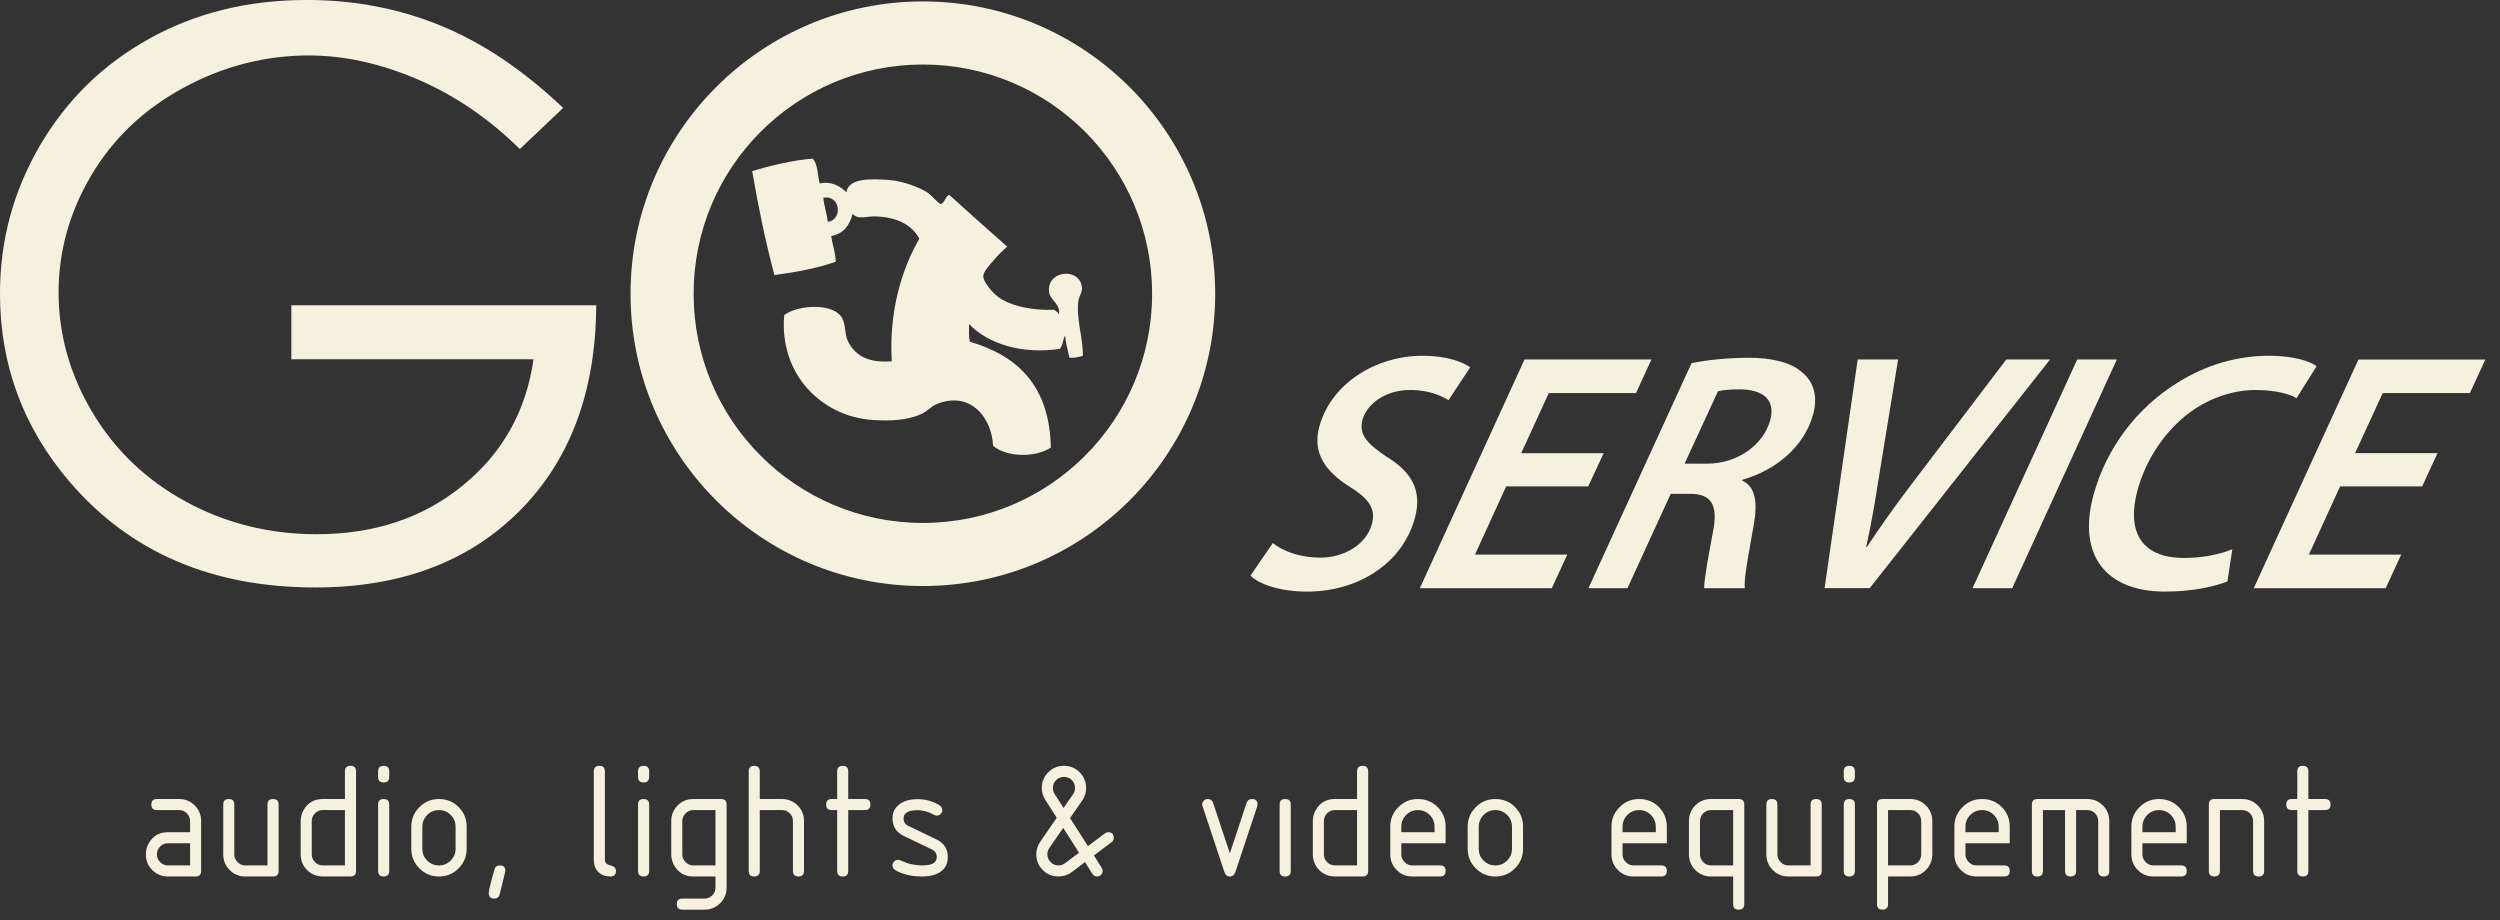 <?xml version="1.0" encoding="UTF-8" standalone="no"?>
<!DOCTYPE svg PUBLIC "-//W3C//DTD SVG 1.1//EN" "http://www.w3.org/Graphics/SVG/1.1/DTD/svg11.dtd">
<svg width="100%" height="100%" viewBox="0 0 163 60" version="1.1" xmlns="http://www.w3.org/2000/svg" xmlns:xlink="http://www.w3.org/1999/xlink" xml:space="preserve" xmlns:serif="http://www.serif.com/" style="fill-rule:evenodd;clip-rule:evenodd;stroke-linejoin:round;stroke-miterlimit:2;">
    <rect x="0" y="0" width="163" height="60" fill="#333333" stroke="none"/>
    <g transform="matrix(4.167,0,0,4.167,60.171,38.209)">
        <path d="M0,-9.147C-2.526,-9.147 -4.574,-7.099 -4.574,-4.573C-4.574,-2.047 -2.526,0 0,0C2.526,0 4.574,-2.047 4.574,-4.573C4.574,-7.099 2.526,-9.147 0,-9.147M0,-0.987C-1.981,-0.987 -3.587,-2.592 -3.587,-4.573C-3.587,-6.555 -1.981,-8.16 0,-8.16C1.981,-8.16 3.587,-6.555 3.587,-4.573C3.587,-2.592 1.981,-0.987 0,-0.987" style="fill:rgb(246,241,223);fill-rule:nonzero;"/>
    </g>
    <g transform="matrix(4.167,0,0,4.167,70.31,20.582)">
        <path d="M0,-0.232C0.011,-0.31 0.063,-0.36 0.056,-0.441C0.026,-0.76 -0.497,-0.715 -0.459,-0.371C-0.444,-0.241 -0.266,-0.176 -0.306,-0.01L-0.306,-0.023C-0.317,-0.058 -0.355,-0.067 -0.376,-0.093C-0.698,-0.077 -1.065,-0.145 -1.266,-0.302C-1.346,-0.365 -1.492,-0.529 -1.488,-0.621C-1.485,-0.696 -1.377,-0.805 -1.321,-0.872C-1.252,-0.955 -1.181,-1.021 -1.113,-1.08C-1.416,-1.347 -1.718,-1.615 -2.017,-1.887C-2.071,-1.896 -2.095,-1.748 -2.156,-1.748C-2.184,-1.748 -2.31,-1.896 -2.364,-1.929C-2.487,-2.004 -2.731,-2.106 -2.962,-2.123C-3.241,-2.144 -3.602,-2.156 -3.63,-1.929C-3.717,-2.022 -3.868,-2.111 -4.047,-2.068C-4.083,-2.198 -4.074,-2.374 -4.158,-2.457C-4.461,-2.435 -4.818,-2.347 -5.104,-2.263C-5.007,-1.701 -4.895,-1.155 -4.756,-0.635C-4.414,-0.682 -4.084,-0.742 -3.797,-0.844C-3.8,-0.998 -3.85,-1.106 -3.866,-1.247C-3.674,-1.282 -3.578,-1.413 -3.532,-1.595C-3.459,-1.499 -3.319,-1.554 -3.198,-1.553C-2.876,-1.551 -2.612,-1.439 -2.489,-1.205C-2.771,-0.712 -2.964,-0.06 -2.92,0.714C-3.254,0.739 -3.475,0.651 -3.602,0.408C-3.657,0.302 -3.637,0.175 -3.685,0.06C-3.798,-0.208 -4.381,-0.175 -4.603,-0.01C-4.684,0.938 -3.994,1.58 -3.226,1.631C-2.969,1.649 -2.682,1.645 -2.448,1.534C-2.356,1.491 -2.307,1.419 -2.211,1.381C-1.68,1.169 -1.351,1.611 -1.335,2.035C-1.126,2.217 -0.669,2.225 -0.431,2.063C-0.449,1.106 -0.944,0.628 -1.697,0.408C-1.718,0.331 -1.709,0.225 -1.711,0.13C-1.422,0.435 -0.889,0.61 -0.292,0.519C-0.241,0.472 -0.243,0.373 -0.209,0.31C-0.196,0.437 -0.164,0.544 -0.139,0.658C-0.054,0.665 0.004,0.644 0.07,0.63C0.073,0.329 -0.038,0.053 0,-0.232M-3.922,-1.47C-3.935,-1.605 -3.979,-1.709 -3.991,-1.845C-3.713,-1.896 -3.69,-1.487 -3.922,-1.47" style="fill:rgb(246,241,223);fill-rule:nonzero;"/>
    </g>
    <g transform="matrix(4.167,0,0,4.167,18.996,18.396)">
        <path d="M0,0.362L0,1.207L3.789,1.207C3.674,2.016 3.305,2.675 2.682,3.182C2.059,3.69 1.298,3.944 0.397,3.944C-0.344,3.944 -1.027,3.774 -1.649,3.435C-2.272,3.096 -2.76,2.63 -3.113,2.037C-3.466,1.444 -3.642,0.818 -3.642,0.16C-3.642,-0.482 -3.472,-1.092 -3.131,-1.67C-2.79,-2.247 -2.309,-2.704 -1.688,-3.041C-1.067,-3.378 -0.414,-3.547 0.273,-3.547C0.824,-3.547 1.39,-3.423 1.971,-3.175C2.552,-2.927 3.087,-2.563 3.575,-2.083L4.253,-2.726C3.63,-3.317 2.992,-3.746 2.337,-4.014C1.683,-4.282 0.984,-4.415 0.243,-4.415C-0.673,-4.415 -1.495,-4.214 -2.22,-3.811C-2.946,-3.409 -3.517,-2.85 -3.934,-2.137C-4.35,-1.423 -4.559,-0.651 -4.559,0.178C-4.559,1.293 -4.196,2.274 -3.47,3.123C-2.526,4.226 -1.245,4.777 0.374,4.777C1.706,4.777 2.77,4.379 3.566,3.584C4.361,2.789 4.763,1.715 4.771,0.362L0,0.362Z" style="fill:rgb(246,241,223);fill-rule:nonzero;"/>
    </g>
    <g transform="matrix(4.167,0,0,4.167,90.421,31.98)">
        <path d="M0,-0.526C-0.283,-0.717 -0.446,-0.861 -0.381,-1.105C-0.317,-1.344 -0.033,-1.572 0.36,-1.572C0.654,-1.577 0.865,-1.476 0.965,-1.413L1.305,-1.928C1.188,-2.007 0.955,-2.108 0.557,-2.108C-0.165,-2.108 -0.875,-1.678 -1.058,-0.993C-1.172,-0.569 -0.936,-0.282 -0.582,-0.059C-0.281,0.127 -0.17,0.286 -0.232,0.52C-0.325,0.865 -0.693,1.051 -1.038,1.051C-1.351,1.051 -1.618,0.955 -1.784,0.822L-2.133,1.332C-2.008,1.46 -1.684,1.582 -1.249,1.582C-0.448,1.582 0.249,1.141 0.441,0.424C0.558,-0.011 0.374,-0.298 0,-0.526" style="fill:rgb(246,241,223);fill-rule:nonzero;"/>
    </g>
    <g transform="matrix(4.167,0,0,4.167,103.553,30.076)">
        <path d="M0,0.393L0.241,-0.127L-1.049,-0.127L-0.617,-1.067L0.747,-1.067L0.989,-1.593L-0.997,-1.593L-2.635,1.986L-0.57,1.986L-0.328,1.46L-1.772,1.46L-1.284,0.393L0,0.393Z" style="fill:rgb(246,241,223);fill-rule:nonzero;"/>
    </g>
    <g transform="matrix(4.167,0,0,4.167,113.586,30.34)">
        <path d="M0,0.239L0.01,0.223C0.503,0.085 0.971,-0.276 1.112,-0.801C1.191,-1.093 1.111,-1.311 0.946,-1.449C0.767,-1.614 0.457,-1.683 0.112,-1.683C-0.207,-1.683 -0.55,-1.651 -0.792,-1.598L-2.404,1.922L-1.794,1.922L-1.117,0.446L-0.814,0.446C-0.485,0.446 -0.365,0.611 -0.461,1.067C-0.544,1.498 -0.598,1.837 -0.594,1.922L0.043,1.922C0.023,1.779 0.107,1.365 0.184,0.919C0.243,0.579 0.209,0.33 0,0.239M-0.55,-0.026L-0.9,-0.026L-0.379,-1.157C-0.3,-1.179 -0.196,-1.189 -0.042,-1.189C0.308,-1.189 0.529,-1.04 0.441,-0.711C0.337,-0.324 -0.067,-0.026 -0.55,-0.026" style="fill:rgb(246,241,223);fill-rule:nonzero;"/>
    </g>
    <g transform="matrix(4.167,0,0,4.167,130.81,38.348)">
        <path d="M0,-3.578L-1.476,-1.635C-1.761,-1.263 -1.988,-0.934 -2.183,-0.642L-2.193,-0.642C-2.126,-0.95 -2.071,-1.237 -2.014,-1.608L-1.693,-3.578L-2.325,-3.578L-2.843,0L-2.137,0L0.685,-3.578L0,-3.578Z" style="fill:rgb(246,241,223);fill-rule:nonzero;"/>
    </g>
    <g transform="matrix(-1.734,3.789,3.789,1.734,139.211,35.923)">
        <path d="M-2.347,-2.071L1.588,-2.071L1.33,-1.507L-2.605,-1.507L-2.347,-2.071Z" style="fill:rgb(246,241,223);fill-rule:nonzero;"/>
    </g>
    <g transform="matrix(4.167,0,0,4.167,141.157,23.195)">
        <path d="M0,3.69C0.419,3.69 0.763,3.616 0.977,3.531L1.054,3.027C0.838,3.117 0.56,3.164 0.3,3.164C-0.406,3.164 -0.593,2.713 -0.432,2.113C-0.293,1.593 0.03,1.142 0.417,0.866C0.718,0.653 1.078,0.536 1.418,0.536C1.731,0.536 1.958,0.6 2.058,0.664L2.372,0.165C2.29,0.096 2.029,0 1.636,0C1.121,0 0.637,0.144 0.19,0.425C-0.434,0.812 -0.922,1.444 -1.121,2.188C-1.37,3.117 -0.929,3.69 0,3.69" style="fill:rgb(246,241,223);fill-rule:nonzero;"/>
    </g>
    <g transform="matrix(4.167,0,0,4.167,161.037,36.163)">
        <path d="M0,-2.528L0.242,-3.053L-1.744,-3.053L-3.382,0.525L-1.317,0.525L-1.075,-0.001L-2.519,-0.001L-2.031,-1.068L-0.747,-1.068L-0.506,-1.588L-1.796,-1.588L-1.364,-2.528L0,-2.528Z" style="fill:rgb(246,241,223);fill-rule:nonzero;"/>
    </g>
    <g transform="matrix(4.167,0,0,4.167,11.672,57.147)">
        <path d="M0,-1.212L-0.346,-1.212C-0.404,-1.212 -0.433,-1.183 -0.433,-1.125C-0.433,-1.068 -0.404,-1.039 -0.346,-1.039L0,-1.039C0.049,-1.039 0.09,-1.022 0.123,-0.989C0.156,-0.956 0.173,-0.915 0.173,-0.866L0.173,-0.693L-0.173,-0.693C-0.308,-0.693 -0.408,-0.635 -0.473,-0.521C-0.504,-0.468 -0.519,-0.409 -0.519,-0.347C-0.519,-0.249 -0.486,-0.168 -0.419,-0.101C-0.352,-0.034 -0.27,0 -0.173,0L0.26,0C0.317,0 0.346,-0.029 0.346,-0.087L0.346,-0.866C0.346,-0.963 0.313,-1.045 0.246,-1.112C0.179,-1.179 0.097,-1.212 0,-1.212M0.173,-0.173L-0.173,-0.173C-0.22,-0.173 -0.261,-0.19 -0.295,-0.225C-0.329,-0.259 -0.346,-0.299 -0.346,-0.347C-0.346,-0.395 -0.329,-0.435 -0.296,-0.469C-0.262,-0.503 -0.221,-0.52 -0.173,-0.52L0.173,-0.52L0.173,-0.173Z" style="fill:rgb(246,241,223);fill-rule:nonzero;"/>
    </g>
    <g transform="matrix(4.167,0,0,4.167,17.802,57.147)">
        <path d="M0,-1.212C-0.058,-1.212 -0.087,-1.183 -0.087,-1.125L-0.087,-0.173L-0.433,-0.173C-0.48,-0.173 -0.521,-0.19 -0.555,-0.225C-0.589,-0.259 -0.606,-0.299 -0.606,-0.347L-0.606,-1.125C-0.606,-1.183 -0.635,-1.212 -0.692,-1.212C-0.75,-1.212 -0.779,-1.183 -0.779,-1.125L-0.779,-0.347C-0.779,-0.249 -0.745,-0.168 -0.679,-0.101C-0.612,-0.034 -0.53,0 -0.433,0L0,0C0.058,0 0.087,-0.029 0.087,-0.087L0.087,-1.125C0.087,-1.183 0.058,-1.212 0,-1.212" style="fill:rgb(246,241,223);fill-rule:nonzero;"/>
    </g>
    <g transform="matrix(4.167,0,0,4.167,22.851,57.145)">
        <path d="M0,-1.731C-0.058,-1.731 -0.087,-1.702 -0.087,-1.644L-0.087,-1.212L-0.433,-1.212C-0.567,-1.212 -0.667,-1.154 -0.733,-1.04C-0.764,-0.987 -0.779,-0.928 -0.779,-0.866L-0.779,-0.346C-0.779,-0.249 -0.745,-0.167 -0.679,-0.1C-0.612,-0.034 -0.53,0 -0.433,0L0,0C0.058,0 0.087,-0.029 0.087,-0.087L0.087,-1.644C0.087,-1.702 0.058,-1.731 0,-1.731M-0.087,-0.173L-0.433,-0.173C-0.48,-0.173 -0.521,-0.19 -0.555,-0.224C-0.589,-0.258 -0.606,-0.299 -0.606,-0.346L-0.606,-0.866C-0.606,-0.914 -0.589,-0.954 -0.555,-0.988C-0.522,-1.022 -0.481,-1.039 -0.433,-1.039L-0.087,-1.039L-0.087,-0.173Z" style="fill:rgb(246,241,223);fill-rule:nonzero;"/>
    </g>
    <g transform="matrix(4.167,0,0,4.167,25.015,57.147)">
        <path d="M0,-1.212C-0.058,-1.212 -0.087,-1.183 -0.087,-1.125L-0.087,-0.087C-0.087,-0.029 -0.058,0 0,0C0.058,0 0.087,-0.029 0.087,-0.087L0.087,-1.125C0.087,-1.183 0.058,-1.212 0,-1.212" style="fill:rgb(246,241,223);fill-rule:nonzero;"/>
    </g>
    <g transform="matrix(4.167,0,0,4.167,25.015,51.016)">
        <path d="M0,-0.26C-0.058,-0.26 -0.087,-0.231 -0.087,-0.173L-0.087,-0.087C-0.087,-0.029 -0.058,0 0,0C0.058,0 0.087,-0.029 0.087,-0.087L0.087,-0.173C0.087,-0.231 0.058,-0.26 0,-0.26" style="fill:rgb(246,241,223);fill-rule:nonzero;"/>
    </g>
    <g transform="matrix(4.167,0,0,4.167,28.621,57.147)">
        <path d="M0,-1.212C-0.12,-1.212 -0.222,-1.17 -0.306,-1.085C-0.391,-1.001 -0.433,-0.899 -0.433,-0.779L-0.433,-0.433C-0.433,-0.313 -0.391,-0.211 -0.306,-0.127C-0.222,-0.042 -0.12,0 0,0C0.12,0 0.222,-0.042 0.306,-0.127C0.391,-0.211 0.433,-0.313 0.433,-0.433L0.433,-0.779C0.433,-0.901 0.391,-1.003 0.307,-1.087C0.224,-1.17 0.121,-1.212 0,-1.212M0.26,-0.433C0.26,-0.361 0.234,-0.3 0.184,-0.249C0.133,-0.199 0.072,-0.173 0,-0.173C-0.073,-0.173 -0.134,-0.199 -0.184,-0.249C-0.235,-0.299 -0.26,-0.36 -0.26,-0.433L-0.26,-0.779C-0.26,-0.851 -0.234,-0.912 -0.184,-0.963C-0.133,-1.014 -0.072,-1.039 0,-1.039C0.072,-1.039 0.133,-1.014 0.184,-0.963C0.234,-0.912 0.26,-0.851 0.26,-0.779L0.26,-0.433Z" style="fill:rgb(246,241,223);fill-rule:nonzero;"/>
    </g>
    <g transform="matrix(4.167,0,0,4.167,32.587,58.587)">
        <path d="M0,-0.519C-0.044,-0.519 -0.072,-0.497 -0.084,-0.453C-0.143,-0.248 -0.173,-0.126 -0.173,-0.086C-0.173,-0.029 -0.144,0 -0.087,0C-0.041,0 -0.013,-0.022 -0.003,-0.065C0.057,-0.303 0.087,-0.426 0.087,-0.434C0.087,-0.491 0.058,-0.519 0,-0.519" style="fill:rgb(246,241,223);fill-rule:nonzero;"/>
    </g>
    <g transform="matrix(4.167,0,0,4.167,39.8,50.653)">
        <path d="M0,1.385C-0.058,1.372 -0.087,1.343 -0.087,1.298L-0.087,-0.086C-0.087,-0.144 -0.115,-0.173 -0.173,-0.173C-0.231,-0.173 -0.26,-0.144 -0.26,-0.086L-0.26,1.298C-0.26,1.38 -0.236,1.443 -0.188,1.489C-0.141,1.535 -0.078,1.558 0,1.558C0.058,1.558 0.087,1.529 0.087,1.472C0.087,1.427 0.058,1.398 0,1.385" style="fill:rgb(246,241,223);fill-rule:nonzero;"/>
    </g>
    <g transform="matrix(4.167,0,0,4.167,41.963,51.016)">
        <path d="M0,-0.26C-0.058,-0.26 -0.087,-0.231 -0.087,-0.173L-0.087,-0.087C-0.087,-0.029 -0.058,0 0,0C0.058,0 0.087,-0.029 0.087,-0.087L0.087,-0.173C0.087,-0.231 0.058,-0.26 0,-0.26" style="fill:rgb(246,241,223);fill-rule:nonzero;"/>
    </g>
    <g transform="matrix(4.167,0,0,4.167,41.963,57.147)">
        <path d="M0,-1.212C-0.058,-1.212 -0.087,-1.183 -0.087,-1.125L-0.087,-0.087C-0.087,-0.029 -0.058,0 0,0C0.058,0 0.087,-0.029 0.087,-0.087L0.087,-1.125C0.087,-1.183 0.058,-1.212 0,-1.212" style="fill:rgb(246,241,223);fill-rule:nonzero;"/>
    </g>
    <g transform="matrix(4.167,0,0,4.167,47.012,59.309)">
        <path d="M0,-1.731L-0.433,-1.731C-0.53,-1.731 -0.612,-1.698 -0.679,-1.631C-0.745,-1.564 -0.779,-1.482 -0.779,-1.385L-0.779,-0.866C-0.779,-0.803 -0.764,-0.744 -0.733,-0.691C-0.667,-0.577 -0.567,-0.519 -0.433,-0.519L-0.087,-0.519L-0.087,-0.346C-0.087,-0.298 -0.103,-0.257 -0.137,-0.224C-0.171,-0.19 -0.212,-0.173 -0.26,-0.173L-0.606,-0.173C-0.664,-0.173 -0.692,-0.144 -0.692,-0.087C-0.692,-0.029 -0.664,0 -0.606,0L-0.26,0C-0.163,0 -0.081,-0.034 -0.014,-0.1C0.053,-0.167 0.087,-0.249 0.087,-0.346L0.087,-1.644C0.087,-1.702 0.058,-1.731 0,-1.731M-0.087,-0.692L-0.433,-0.692C-0.48,-0.692 -0.521,-0.709 -0.555,-0.744C-0.589,-0.778 -0.606,-0.818 -0.606,-0.866L-0.606,-1.385C-0.606,-1.433 -0.589,-1.474 -0.555,-1.507C-0.522,-1.541 -0.481,-1.558 -0.433,-1.558L-0.087,-1.558L-0.087,-0.692Z" style="fill:rgb(246,241,223);fill-rule:nonzero;"/>
    </g>
    <g transform="matrix(4.167,0,0,4.167,50.979,54.984)">
        <path d="M0,-0.693L-0.346,-0.693L-0.346,-1.126C-0.346,-1.183 -0.375,-1.212 -0.433,-1.212C-0.49,-1.212 -0.519,-1.183 -0.519,-1.126L-0.519,0.432C-0.519,0.49 -0.49,0.519 -0.433,0.519C-0.375,0.519 -0.346,0.49 -0.346,0.432L-0.346,-0.52L0,-0.52C0.049,-0.52 0.09,-0.503 0.123,-0.47C0.156,-0.437 0.173,-0.396 0.173,-0.347L0.173,0.432C0.173,0.49 0.202,0.519 0.26,0.519C0.317,0.519 0.346,0.49 0.346,0.432L0.346,-0.353C0.346,-0.447 0.312,-0.527 0.245,-0.593C0.177,-0.66 0.095,-0.693 0,-0.693" style="fill:rgb(246,241,223);fill-rule:nonzero;"/>
    </g>
    <g transform="matrix(4.167,0,0,4.167,56.388,54.984)">
        <path d="M0,-0.693L-0.26,-0.693L-0.26,-1.126C-0.26,-1.183 -0.288,-1.212 -0.346,-1.212C-0.404,-1.212 -0.433,-1.183 -0.433,-1.126L-0.433,-0.693L-0.519,-0.693C-0.577,-0.693 -0.606,-0.664 -0.606,-0.606C-0.606,-0.549 -0.577,-0.52 -0.519,-0.52L-0.433,-0.52L-0.433,0.432C-0.433,0.49 -0.404,0.519 -0.346,0.519C-0.288,0.519 -0.26,0.49 -0.26,0.432L-0.26,-0.52L0,-0.52C0.058,-0.52 0.087,-0.549 0.087,-0.606C0.087,-0.664 0.058,-0.693 0,-0.693" style="fill:rgb(246,241,223);fill-rule:nonzero;"/>
    </g>
    <g transform="matrix(4.167,0,0,4.167,61.076,54.508)">
        <path d="M0,0.056L-0.448,-0.16C-0.496,-0.183 -0.519,-0.222 -0.519,-0.276C-0.519,-0.361 -0.448,-0.404 -0.304,-0.404C-0.212,-0.404 -0.124,-0.379 -0.041,-0.33C-0.029,-0.323 -0.016,-0.319 0,-0.319C0.024,-0.319 0.044,-0.328 0.061,-0.345C0.078,-0.362 0.087,-0.382 0.087,-0.406C0.087,-0.437 0.071,-0.462 0.041,-0.482C-0.061,-0.545 -0.176,-0.577 -0.304,-0.577C-0.41,-0.577 -0.498,-0.554 -0.569,-0.507C-0.651,-0.452 -0.692,-0.375 -0.692,-0.276C-0.692,-0.149 -0.634,-0.058 -0.518,-0.002L-0.073,0.212C-0.024,0.236 0,0.275 0,0.33C0,0.417 -0.073,0.46 -0.22,0.46C-0.295,0.46 -0.371,0.449 -0.45,0.428C-0.504,0.408 -0.545,0.392 -0.573,0.38C-0.584,0.376 -0.594,0.373 -0.606,0.373C-0.629,0.373 -0.65,0.382 -0.667,0.399C-0.684,0.416 -0.692,0.436 -0.692,0.46C-0.692,0.493 -0.676,0.519 -0.644,0.537C-0.531,0.601 -0.392,0.633 -0.226,0.633C-0.114,0.633 -0.022,0.611 0.049,0.566C0.132,0.514 0.173,0.435 0.173,0.33C0.173,0.203 0.115,0.112 0,0.056" style="fill:rgb(246,241,223);fill-rule:nonzero;"/>
    </g>
    <g transform="matrix(4.167,0,0,4.167,72.255,52.815)">
        <path d="M0,0.347C-0.018,0.347 -0.036,0.353 -0.052,0.365L-0.317,0.565L-0.597,0.125L-0.406,-0.15C-0.366,-0.209 -0.346,-0.274 -0.346,-0.345C-0.346,-0.442 -0.38,-0.523 -0.447,-0.591C-0.514,-0.658 -0.596,-0.692 -0.692,-0.692C-0.789,-0.692 -0.87,-0.658 -0.938,-0.591C-1.005,-0.523 -1.039,-0.442 -1.039,-0.345C-1.039,-0.278 -1.02,-0.216 -0.983,-0.158L-0.805,0.121L-1.065,0.498C-1.105,0.556 -1.125,0.622 -1.125,0.693C-1.125,0.789 -1.091,0.871 -1.024,0.938C-0.957,1.006 -0.875,1.039 -0.779,1.039C-0.7,1.039 -0.632,1.017 -0.573,0.973L-0.363,0.814L-0.247,0.999C-0.229,1.026 -0.205,1.039 -0.173,1.039C-0.149,1.039 -0.129,1.031 -0.112,1.014C-0.095,0.997 -0.087,0.976 -0.087,0.953C-0.087,0.936 -0.091,0.921 -0.1,0.907L-0.224,0.71L0.054,0.502C0.076,0.485 0.087,0.462 0.087,0.434C0.087,0.376 0.058,0.347 0,0.347M-0.841,-0.256C-0.857,-0.282 -0.865,-0.312 -0.865,-0.345C-0.865,-0.393 -0.849,-0.434 -0.815,-0.468C-0.781,-0.502 -0.74,-0.518 -0.692,-0.518C-0.643,-0.518 -0.602,-0.502 -0.569,-0.469C-0.536,-0.435 -0.519,-0.394 -0.519,-0.345C-0.519,-0.31 -0.529,-0.277 -0.549,-0.248L-0.698,-0.033L-0.841,-0.256ZM-0.677,0.833C-0.705,0.855 -0.74,0.866 -0.779,0.866C-0.826,0.866 -0.867,0.849 -0.901,0.815C-0.935,0.781 -0.952,0.74 -0.952,0.693C-0.952,0.656 -0.942,0.624 -0.923,0.596L-0.704,0.279L-0.456,0.668L-0.677,0.833Z" style="fill:rgb(246,241,223);fill-rule:nonzero;"/>
    </g>
    <g transform="matrix(4.167,0,0,4.167,81.625,57.147)">
        <path d="M0,-1.212C-0.042,-1.212 -0.069,-1.192 -0.083,-1.153L-0.345,-0.362L-0.608,-1.153C-0.622,-1.192 -0.649,-1.212 -0.691,-1.212C-0.715,-1.212 -0.735,-1.204 -0.752,-1.187C-0.769,-1.17 -0.778,-1.15 -0.778,-1.127C-0.778,-1.118 -0.776,-1.108 -0.772,-1.098L-0.431,-0.071C-0.416,-0.024 -0.387,0 -0.345,0C-0.303,0 -0.274,-0.024 -0.258,-0.072L0.083,-1.098C0.086,-1.108 0.088,-1.118 0.088,-1.127C0.088,-1.184 0.059,-1.212 0,-1.212" style="fill:rgb(246,241,223);fill-rule:nonzero;"/>
    </g>
    <g transform="matrix(4.167,0,0,4.167,83.794,57.147)">
        <path d="M0,-1.212C-0.058,-1.212 -0.087,-1.183 -0.087,-1.125L-0.087,-0.087C-0.087,-0.029 -0.058,0 0,0C0.058,0 0.087,-0.029 0.087,-0.087L0.087,-1.125C0.087,-1.183 0.058,-1.212 0,-1.212" style="fill:rgb(246,241,223);fill-rule:nonzero;"/>
    </g>
    <g transform="matrix(4.167,0,0,4.167,88.843,57.145)">
        <path d="M0,-1.731C-0.058,-1.731 -0.087,-1.702 -0.087,-1.644L-0.087,-1.212L-0.433,-1.212C-0.567,-1.212 -0.667,-1.154 -0.733,-1.04C-0.764,-0.987 -0.779,-0.928 -0.779,-0.866L-0.779,-0.346C-0.779,-0.249 -0.745,-0.167 -0.679,-0.1C-0.612,-0.034 -0.53,0 -0.433,0L0,0C0.058,0 0.087,-0.029 0.087,-0.087L0.087,-1.644C0.087,-1.702 0.058,-1.731 0,-1.731M-0.087,-0.173L-0.433,-0.173C-0.48,-0.173 -0.521,-0.19 -0.555,-0.224C-0.589,-0.258 -0.606,-0.299 -0.606,-0.346L-0.606,-0.866C-0.606,-0.914 -0.589,-0.954 -0.555,-0.988C-0.522,-1.022 -0.481,-1.039 -0.433,-1.039L-0.087,-1.039L-0.087,-0.173Z" style="fill:rgb(246,241,223);fill-rule:nonzero;"/>
    </g>
    <g transform="matrix(4.167,0,0,4.167,92.449,57.147)">
        <path d="M0,-1.212C-0.12,-1.212 -0.222,-1.17 -0.306,-1.085C-0.391,-1.001 -0.433,-0.899 -0.433,-0.779L-0.433,-0.347C-0.433,-0.249 -0.399,-0.168 -0.332,-0.101C-0.266,-0.034 -0.184,0 -0.087,0L0.346,0C0.404,0 0.433,-0.029 0.433,-0.087C0.433,-0.145 0.404,-0.173 0.346,-0.173L-0.087,-0.173C-0.134,-0.173 -0.174,-0.19 -0.208,-0.225C-0.243,-0.259 -0.26,-0.299 -0.26,-0.347L-0.26,-0.52L0.433,-0.52L0.433,-0.779C0.433,-0.901 0.391,-1.003 0.308,-1.087C0.224,-1.17 0.121,-1.212 0,-1.212M0.26,-0.693L-0.26,-0.693L-0.26,-0.779C-0.26,-0.851 -0.234,-0.912 -0.184,-0.963C-0.133,-1.014 -0.072,-1.039 0,-1.039C0.072,-1.039 0.133,-1.014 0.184,-0.963C0.234,-0.912 0.26,-0.851 0.26,-0.779L0.26,-0.693Z" style="fill:rgb(246,241,223);fill-rule:nonzero;"/>
    </g>
    <g transform="matrix(4.167,0,0,4.167,97.498,57.147)">
        <path d="M0,-1.212C-0.12,-1.212 -0.222,-1.17 -0.306,-1.085C-0.391,-1.001 -0.433,-0.899 -0.433,-0.779L-0.433,-0.433C-0.433,-0.313 -0.391,-0.211 -0.306,-0.127C-0.222,-0.042 -0.12,0 0,0C0.12,0 0.222,-0.042 0.306,-0.127C0.391,-0.211 0.433,-0.313 0.433,-0.433L0.433,-0.779C0.433,-0.901 0.391,-1.003 0.307,-1.087C0.224,-1.17 0.121,-1.212 0,-1.212M0.26,-0.433C0.26,-0.361 0.234,-0.3 0.184,-0.249C0.133,-0.199 0.072,-0.173 0,-0.173C-0.073,-0.173 -0.134,-0.199 -0.184,-0.249C-0.235,-0.299 -0.26,-0.36 -0.26,-0.433L-0.26,-0.779C-0.26,-0.851 -0.234,-0.912 -0.184,-0.963C-0.133,-1.014 -0.072,-1.039 0,-1.039C0.072,-1.039 0.133,-1.014 0.184,-0.963C0.234,-0.912 0.26,-0.851 0.26,-0.779L0.26,-0.433Z" style="fill:rgb(246,241,223);fill-rule:nonzero;"/>
    </g>
    <g transform="matrix(4.167,0,0,4.167,106.873,57.147)">
        <path d="M0,-1.212C-0.12,-1.212 -0.222,-1.17 -0.306,-1.085C-0.391,-1.001 -0.433,-0.899 -0.433,-0.779L-0.433,-0.347C-0.433,-0.249 -0.399,-0.168 -0.332,-0.101C-0.266,-0.034 -0.184,0 -0.087,0L0.346,0C0.404,0 0.433,-0.029 0.433,-0.087C0.433,-0.145 0.404,-0.173 0.346,-0.173L-0.087,-0.173C-0.134,-0.173 -0.174,-0.19 -0.208,-0.225C-0.243,-0.259 -0.26,-0.299 -0.26,-0.347L-0.26,-0.52L0.433,-0.52L0.433,-0.779C0.433,-0.901 0.391,-1.003 0.308,-1.087C0.224,-1.17 0.122,-1.212 0,-1.212M0.26,-0.693L-0.26,-0.693L-0.26,-0.779C-0.26,-0.851 -0.234,-0.912 -0.184,-0.963C-0.133,-1.014 -0.072,-1.039 0,-1.039C0.072,-1.039 0.133,-1.014 0.184,-0.963C0.234,-0.912 0.26,-0.851 0.26,-0.779L0.26,-0.693Z" style="fill:rgb(246,241,223);fill-rule:nonzero;"/>
    </g>
    <g transform="matrix(4.167,0,0,4.167,113.364,59.309)">
        <path d="M0,-1.731L-0.433,-1.731C-0.53,-1.731 -0.612,-1.698 -0.679,-1.631C-0.745,-1.564 -0.779,-1.482 -0.779,-1.385L-0.779,-0.866C-0.779,-0.769 -0.745,-0.688 -0.679,-0.62C-0.612,-0.553 -0.53,-0.519 -0.433,-0.519L-0.087,-0.519L-0.087,-0.087C-0.087,-0.029 -0.058,0 0,0C0.058,0 0.087,-0.029 0.087,-0.087L0.087,-1.644C0.087,-1.702 0.058,-1.731 0,-1.731M-0.087,-0.692L-0.433,-0.692C-0.48,-0.692 -0.521,-0.709 -0.555,-0.744C-0.589,-0.778 -0.606,-0.818 -0.606,-0.866L-0.606,-1.385C-0.606,-1.433 -0.589,-1.474 -0.555,-1.507C-0.522,-1.541 -0.481,-1.558 -0.433,-1.558L-0.087,-1.558L-0.087,-0.692Z" style="fill:rgb(246,241,223);fill-rule:nonzero;"/>
    </g>
    <g transform="matrix(4.167,0,0,4.167,118.413,57.147)">
        <path d="M0,-1.212C-0.058,-1.212 -0.087,-1.183 -0.087,-1.125L-0.087,-0.173L-0.433,-0.173C-0.48,-0.173 -0.521,-0.19 -0.555,-0.225C-0.589,-0.259 -0.606,-0.299 -0.606,-0.347L-0.606,-1.125C-0.606,-1.183 -0.635,-1.212 -0.692,-1.212C-0.75,-1.212 -0.779,-1.183 -0.779,-1.125L-0.779,-0.347C-0.779,-0.249 -0.745,-0.168 -0.679,-0.101C-0.612,-0.034 -0.53,0 -0.433,0L0,0C0.058,0 0.087,-0.029 0.087,-0.087L0.087,-1.125C0.087,-1.183 0.058,-1.212 0,-1.212" style="fill:rgb(246,241,223);fill-rule:nonzero;"/>
    </g>
    <g transform="matrix(4.167,0,0,4.167,120.576,51.016)">
        <path d="M0,-0.26C-0.058,-0.26 -0.087,-0.231 -0.087,-0.173L-0.087,-0.087C-0.087,-0.029 -0.058,0 0,0C0.058,0 0.087,-0.029 0.087,-0.087L0.087,-0.173C0.087,-0.231 0.058,-0.26 0,-0.26" style="fill:rgb(246,241,223);fill-rule:nonzero;"/>
    </g>
    <g transform="matrix(4.167,0,0,4.167,120.576,57.147)">
        <path d="M0,-1.212C-0.058,-1.212 -0.087,-1.183 -0.087,-1.125L-0.087,-0.087C-0.087,-0.029 -0.058,0 0,0C0.058,0 0.087,-0.029 0.087,-0.087L0.087,-1.125C0.087,-1.183 0.058,-1.212 0,-1.212" style="fill:rgb(246,241,223);fill-rule:nonzero;"/>
    </g>
    <g transform="matrix(4.167,0,0,4.167,124.543,59.309)">
        <path d="M0,-1.731L-0.433,-1.731C-0.49,-1.731 -0.519,-1.702 -0.519,-1.644L-0.519,-0.087C-0.519,-0.029 -0.49,0 -0.433,0C-0.375,0 -0.346,-0.029 -0.346,-0.087L-0.346,-0.519L0,-0.519C0.097,-0.519 0.179,-0.553 0.246,-0.62C0.313,-0.688 0.346,-0.769 0.346,-0.866L0.346,-1.385C0.346,-1.482 0.313,-1.564 0.246,-1.631C0.179,-1.698 0.097,-1.731 0,-1.731M0.173,-0.866C0.173,-0.817 0.156,-0.777 0.123,-0.743C0.089,-0.709 0.048,-0.692 0,-0.692L-0.346,-0.692L-0.346,-1.558L0,-1.558C0.049,-1.558 0.09,-1.541 0.123,-1.508C0.156,-1.475 0.173,-1.434 0.173,-1.385L0.173,-0.866Z" style="fill:rgb(246,241,223);fill-rule:nonzero;"/>
    </g>
    <g transform="matrix(4.167,0,0,4.167,129.231,57.147)">
        <path d="M0,-1.212C-0.12,-1.212 -0.222,-1.17 -0.306,-1.085C-0.391,-1.001 -0.433,-0.899 -0.433,-0.779L-0.433,-0.347C-0.433,-0.249 -0.399,-0.168 -0.332,-0.101C-0.266,-0.034 -0.184,0 -0.087,0L0.346,0C0.404,0 0.433,-0.029 0.433,-0.087C0.433,-0.145 0.404,-0.173 0.346,-0.173L-0.087,-0.173C-0.134,-0.173 -0.174,-0.19 -0.208,-0.225C-0.243,-0.259 -0.26,-0.299 -0.26,-0.347L-0.26,-0.52L0.433,-0.52L0.433,-0.779C0.433,-0.901 0.391,-1.003 0.308,-1.087C0.224,-1.17 0.122,-1.212 0,-1.212M0.26,-0.693L-0.26,-0.693L-0.26,-0.779C-0.26,-0.851 -0.234,-0.912 -0.184,-0.963C-0.133,-1.014 -0.072,-1.039 0,-1.039C0.072,-1.039 0.133,-1.014 0.184,-0.963C0.234,-0.912 0.26,-0.851 0.26,-0.779L0.26,-0.693Z" style="fill:rgb(246,241,223);fill-rule:nonzero;"/>
    </g>
    <g transform="matrix(4.167,0,0,4.167,136.083,57.147)">
        <path d="M0,-1.212L-0.779,-1.212C-0.837,-1.212 -0.865,-1.183 -0.865,-1.125L-0.865,-0.087C-0.865,-0.029 -0.837,0 -0.779,0C-0.721,0 -0.692,-0.029 -0.692,-0.087L-0.692,-1.039L-0.346,-1.039L-0.346,-0.087C-0.346,-0.029 -0.317,0 -0.26,0C-0.202,0 -0.173,-0.029 -0.173,-0.087L-0.173,-1.039L0,-1.039C0.049,-1.039 0.09,-1.022 0.123,-0.989C0.156,-0.956 0.173,-0.915 0.173,-0.866L0.173,-0.087C0.173,-0.029 0.202,0 0.26,0C0.317,0 0.346,-0.029 0.346,-0.087L0.346,-0.866C0.346,-0.963 0.313,-1.045 0.246,-1.112C0.179,-1.179 0.097,-1.212 0,-1.212" style="fill:rgb(246,241,223);fill-rule:nonzero;"/>
    </g>
    <g transform="matrix(4.167,0,0,4.167,140.77,57.147)">
        <path d="M0,-1.212C-0.12,-1.212 -0.222,-1.17 -0.306,-1.085C-0.391,-1.001 -0.433,-0.899 -0.433,-0.779L-0.433,-0.347C-0.433,-0.249 -0.399,-0.168 -0.332,-0.101C-0.266,-0.034 -0.184,0 -0.087,0L0.346,0C0.404,0 0.433,-0.029 0.433,-0.087C0.433,-0.145 0.404,-0.173 0.346,-0.173L-0.087,-0.173C-0.134,-0.173 -0.174,-0.19 -0.209,-0.225C-0.243,-0.259 -0.26,-0.299 -0.26,-0.347L-0.26,-0.52L0.433,-0.52L0.433,-0.779C0.433,-0.901 0.391,-1.003 0.307,-1.087C0.224,-1.17 0.121,-1.212 0,-1.212M0.26,-0.693L-0.26,-0.693L-0.26,-0.779C-0.26,-0.851 -0.234,-0.912 -0.184,-0.963C-0.133,-1.014 -0.072,-1.039 0,-1.039C0.072,-1.039 0.133,-1.014 0.184,-0.963C0.234,-0.912 0.26,-0.851 0.26,-0.779L0.26,-0.693Z" style="fill:rgb(246,241,223);fill-rule:nonzero;"/>
    </g>
    <g transform="matrix(4.167,0,0,4.167,146.18,57.147)">
        <path d="M0,-1.212L-0.433,-1.212C-0.49,-1.212 -0.519,-1.183 -0.519,-1.125L-0.519,-0.087C-0.519,-0.029 -0.49,0 -0.433,0C-0.375,0 -0.346,-0.029 -0.346,-0.087L-0.346,-1.039L0,-1.039C0.049,-1.039 0.09,-1.022 0.123,-0.989C0.156,-0.956 0.173,-0.915 0.173,-0.866L0.173,-0.087C0.173,-0.029 0.202,0 0.26,0C0.317,0 0.346,-0.029 0.346,-0.087L0.346,-0.866C0.346,-0.963 0.313,-1.045 0.246,-1.112C0.179,-1.179 0.097,-1.212 0,-1.212" style="fill:rgb(246,241,223);fill-rule:nonzero;"/>
    </g>
    <g transform="matrix(4.167,0,0,4.167,151.589,54.984)">
        <path d="M0,-0.693L-0.26,-0.693L-0.26,-1.126C-0.26,-1.183 -0.288,-1.212 -0.346,-1.212C-0.404,-1.212 -0.433,-1.183 -0.433,-1.126L-0.433,-0.693L-0.519,-0.693C-0.577,-0.693 -0.606,-0.664 -0.606,-0.606C-0.606,-0.549 -0.577,-0.52 -0.519,-0.52L-0.433,-0.52L-0.433,0.432C-0.433,0.49 -0.404,0.519 -0.346,0.519C-0.288,0.519 -0.26,0.49 -0.26,0.432L-0.26,-0.52L0,-0.52C0.058,-0.52 0.087,-0.549 0.087,-0.606C0.087,-0.664 0.058,-0.693 0,-0.693" style="fill:rgb(246,241,223);fill-rule:nonzero;"/>
    </g>
</svg>
